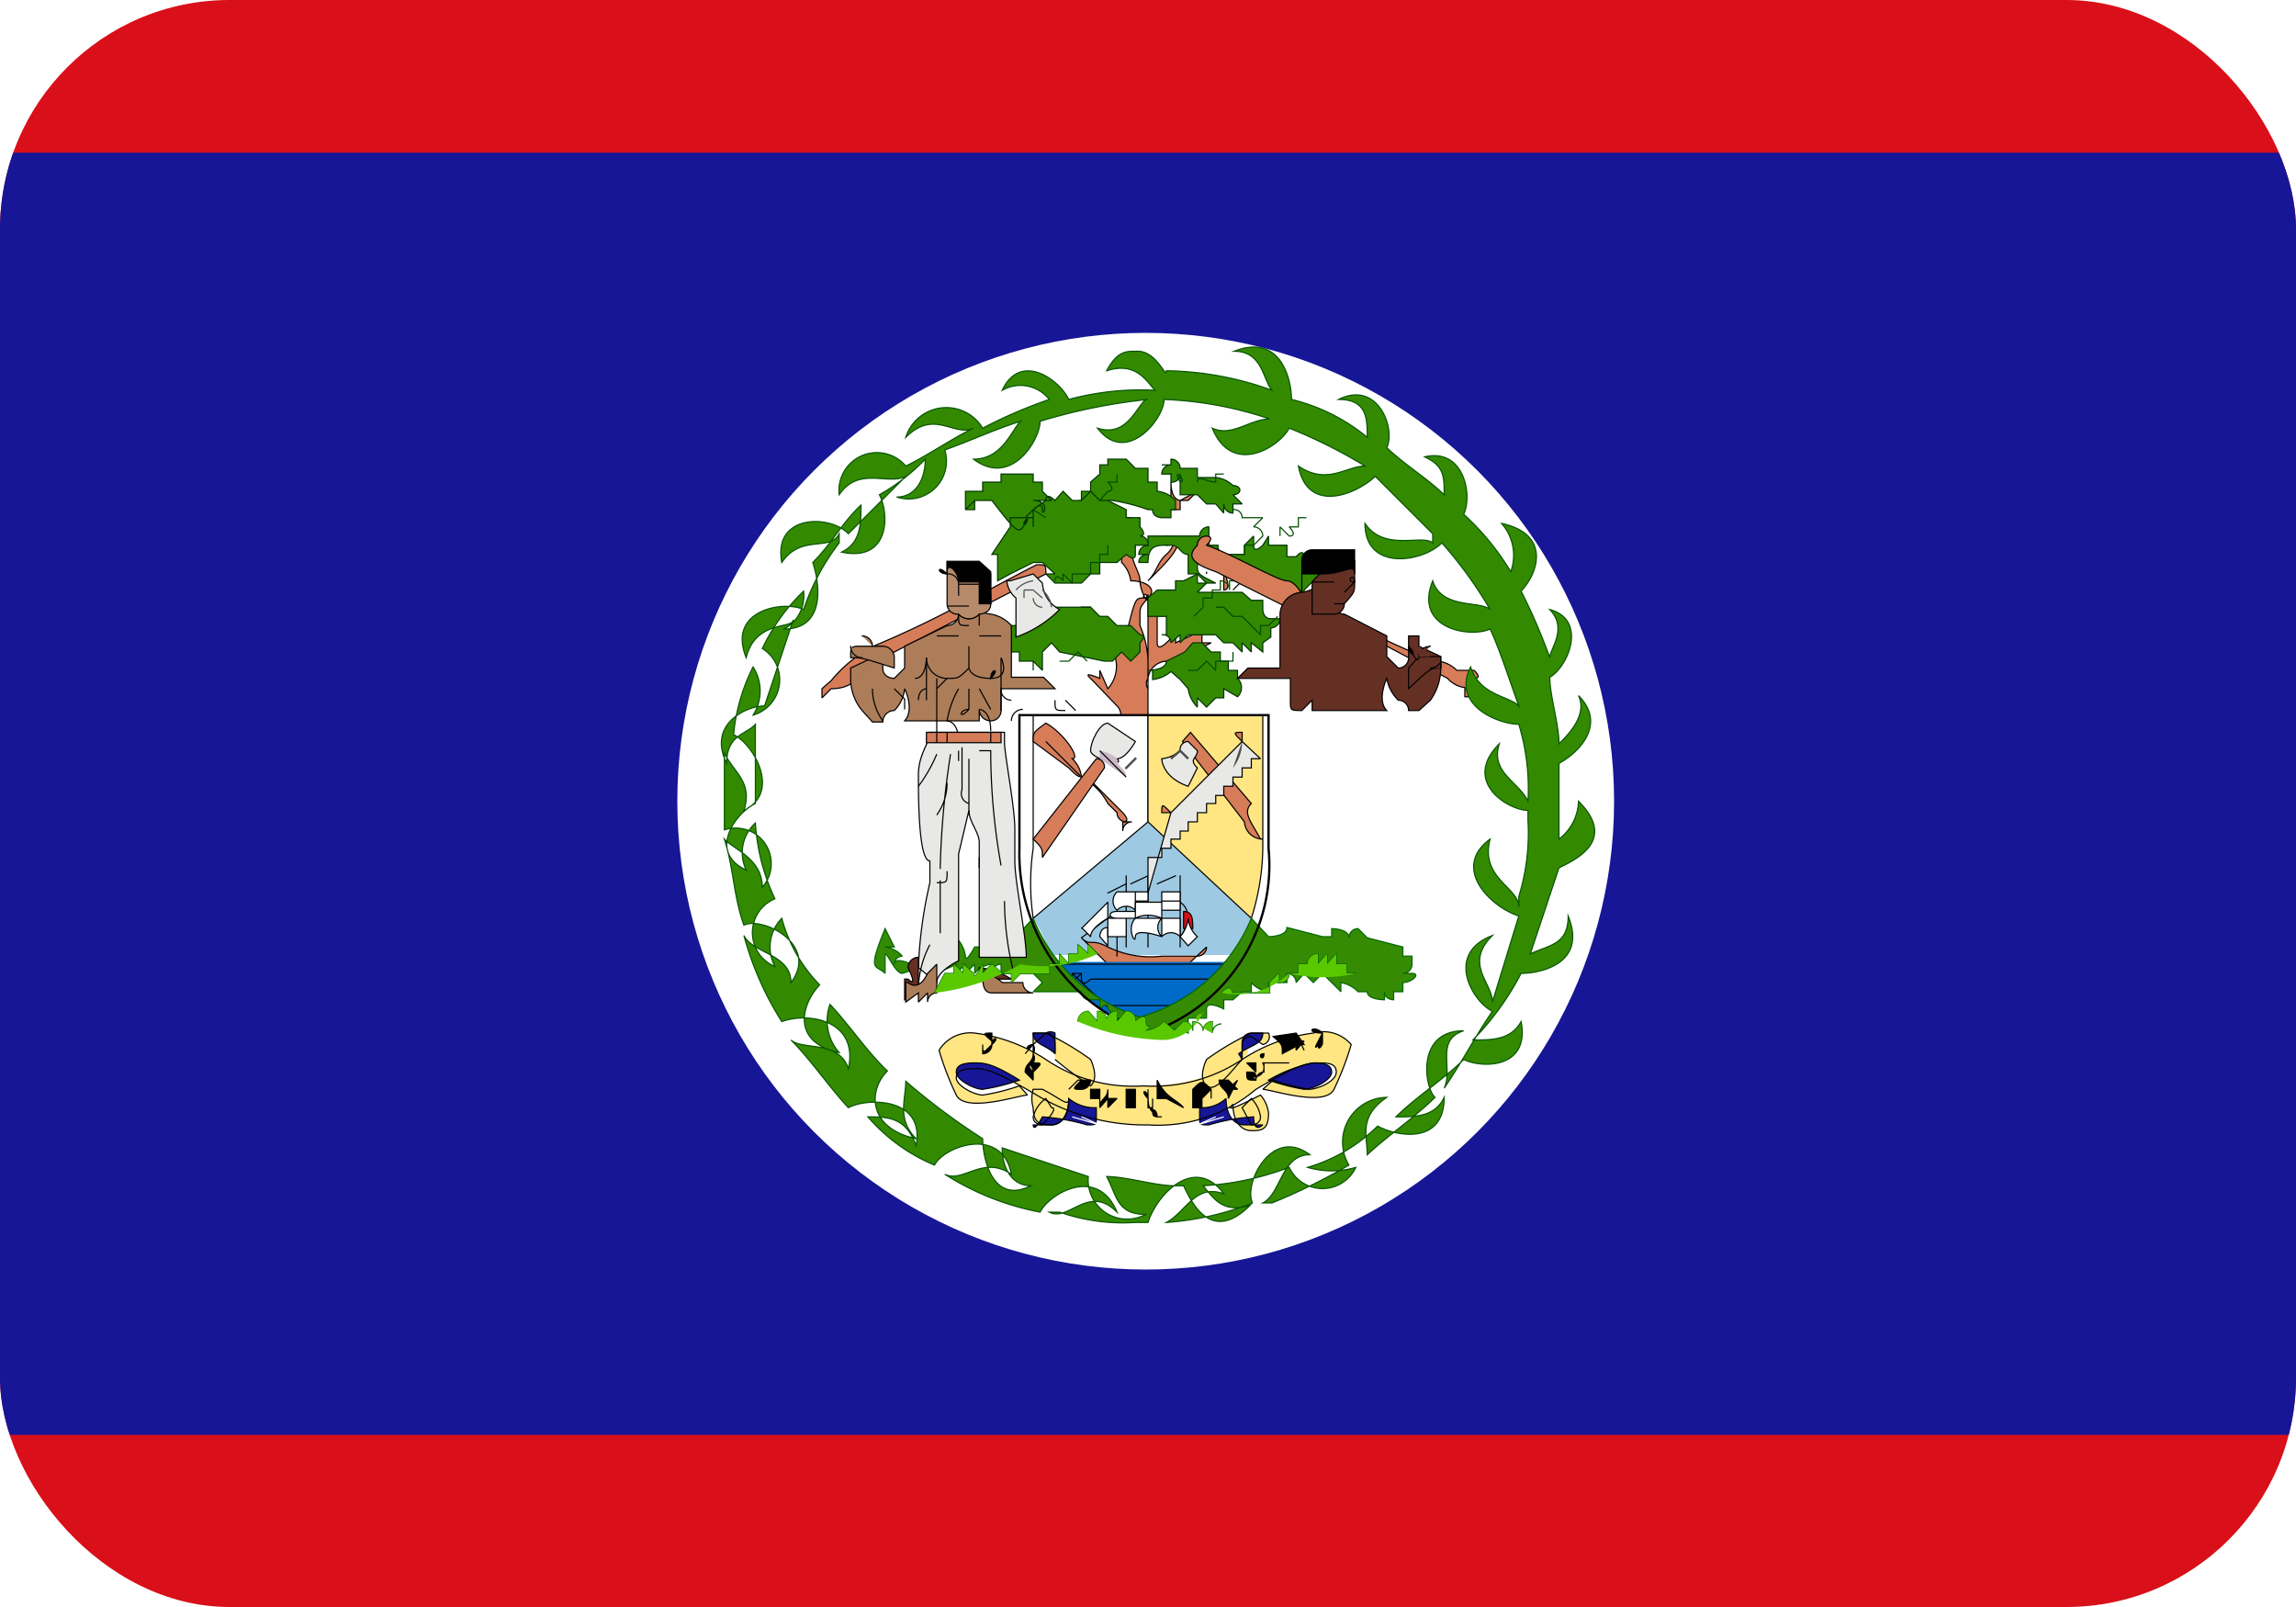 <?xml version="1.0" encoding="UTF-8"?>
<svg width="20px" height="14px" viewBox="0 0 20 14" version="1.1" xmlns="http://www.w3.org/2000/svg" xmlns:xlink="http://www.w3.org/1999/xlink">
    <title>BZ</title>
    <defs>
        <style>
        .cls-1,
        .cls-12,
        .cls-18,
        .cls-21,
        .cls-24,
        .cls-27,
        .cls-28,
        .cls-30,
        .cls-35,
        .cls-50,
        .cls-51,
        .cls-53,
        .cls-56,
        .cls-8 {
            fill: none;
        }

        .cls-2 {
            clip-path: url(#clip-path);
        }

        .cls-13,
        .cls-3 {
            fill: #d90f19;
        }

        .cls-3,
        .cls-4 {
            fill-rule: evenodd;
        }

        .cls-4,
        .cls-49 {
            fill: #171696;
        }

        .cls-10,
        .cls-14,
        .cls-15,
        .cls-16,
        .cls-34,
        .cls-36,
        .cls-40,
        .cls-44,
        .cls-5 {
            fill: #fff;
        }

        .cls-20,
        .cls-39,
        .cls-6 {
            fill: #d67c59;
        }

        .cls-10,
        .cls-11,
        .cls-12,
        .cls-13,
        .cls-14,
        .cls-15,
        .cls-16,
        .cls-18,
        .cls-19,
        .cls-20,
        .cls-21,
        .cls-22,
        .cls-24,
        .cls-25,
        .cls-31,
        .cls-32,
        .cls-33,
        .cls-35,
        .cls-36,
        .cls-37,
        .cls-38,
        .cls-39,
        .cls-40,
        .cls-41,
        .cls-42,
        .cls-43,
        .cls-44,
        .cls-45,
        .cls-46,
        .cls-50,
        .cls-52,
        .cls-53,
        .cls-55,
        .cls-6 {
            stroke: #000;
        }

        .cls-10,
        .cls-11,
        .cls-12,
        .cls-16,
        .cls-18,
        .cls-19,
        .cls-21,
        .cls-22,
        .cls-24,
        .cls-25,
        .cls-27,
        .cls-28,
        .cls-29,
        .cls-30,
        .cls-50,
        .cls-51,
        .cls-52,
        .cls-53,
        .cls-6,
        .cls-7,
        .cls-8 {
            stroke-miterlimit: 2.42;
        }

        .cls-12,
        .cls-13,
        .cls-14,
        .cls-15,
        .cls-16,
        .cls-18,
        .cls-25,
        .cls-29,
        .cls-6,
        .cls-7,
        .cls-8 {
            stroke-width: 0.01px;
        }

        .cls-54,
        .cls-7 {
            fill: #338a00;
        }

        .cls-7 {
            stroke: #030;
        }

        .cls-8 {
            stroke: #004b00;
        }

        .cls-9 {
            fill: #9dc9e2;
        }

        .cls-10,
        .cls-11,
        .cls-50 {
            stroke-width: 0.01px;
        }

        .cls-11,
        .cls-48 {
            fill: #ffe682;
        }

        .cls-12,
        .cls-15,
        .cls-36,
        .cls-42,
        .cls-43,
        .cls-44,
        .cls-45,
        .cls-46 {
            stroke-linecap: round;
        }

        .cls-13,
        .cls-14,
        .cls-15,
        .cls-36,
        .cls-42,
        .cls-44,
        .cls-46 {
            stroke-linejoin: round;
        }

        .cls-17,
        .cls-19 {
            fill: #006ac8;
        }

        .cls-19 {
            stroke-width: 0.01px;
        }

        .cls-20 {
            stroke-miterlimit: 5.19;
            stroke-width: 0.01px;
        }

        .cls-21 {
            stroke-width: 0.01px;
        }

        .cls-22,
        .cls-25,
        .cls-38 {
            fill: #e8e8e6;
        }

        .cls-22 {
            stroke-width: 0.01px;
        }

        .cls-23 {
            fill: #ccb8c8;
        }

        .cls-24 {
            stroke-width: 0.01px;
        }

        .cls-26 {
            fill: #4d4d4d;
        }

        .cls-27,
        .cls-28 {
            stroke: #4d4d4d;
            stroke-width: 0.02px;
        }

        .cls-28 {
            stroke-linecap: square;
        }

        .cls-29 {
            fill: #358b03;
        }

        .cls-29,
        .cls-56 {
            stroke: #060;
        }

        .cls-30 {
            stroke: #4d4b4d;
            stroke-width: 0.01px;
        }

        .cls-31,
        .cls-42,
        .cls-43 {
            fill: #ad7c59;
        }

        .cls-31 {
            fill-opacity: 0.99;
        }

        .cls-31,
        .cls-32,
        .cls-33,
        .cls-34,
        .cls-35,
        .cls-37,
        .cls-38,
        .cls-39,
        .cls-40,
        .cls-41,
        .cls-43,
        .cls-45 {
            stroke-miterlimit: 3.48;
        }

        .cls-31,
        .cls-32,
        .cls-33,
        .cls-34,
        .cls-35,
        .cls-38,
        .cls-39,
        .cls-40,
        .cls-41,
        .cls-42,
        .cls-43,
        .cls-45,
        .cls-46 {
            stroke-width: 0.01px;
        }

        .cls-32 {
            fill: #b68a6a;
        }

        .cls-34,
        .cls-51 {
            stroke: #fff;
        }

        .cls-36 {
            stroke-width: 0.01px;
        }

        .cls-37,
        .cls-44 {
            stroke-width: 0.01px;
        }

        .cls-41,
        .cls-45,
        .cls-46,
        .cls-47 {
            fill: #653024;
        }

        .cls-51 {
            stroke-width: 0.01px;
        }

        .cls-52 {
            stroke-width: 0.01px;
        }

        .cls-53 {
            stroke-width: 0.02px;
        }

        .cls-54 {
            stroke: #075400;
            stroke-miterlimit: 5.56;
            stroke-width: 0.01px;
        }

        .cls-55 {
            fill: #ad7d5a;
            stroke-width: 0.01px;
        }

        .cls-55,
        .cls-56 {
            stroke-miterlimit: 2.59;
        }

        .cls-56 {
            stroke-width: 0.01px;
        }

        .cls-57 {
            fill: #5ac800;
        }
        </style>
        <clipPath id="clip-path">
            <rect class="cls-1" width="20" height="14" rx="2" />
        </clipPath>
    </defs>
    <g class="cls-2">
        <g id="Flag">
            <path class="cls-3" d="M0,0H20V14H0Z" />
            <path class="cls-4" d="M0,1.33H20V12.5H0Z" />
            <circle class="cls-5" cx="9.98" cy="6.98" r="4.08" />
            <path class="cls-1" d="M10.2,4.75h0c.08,0,.08.08.15.08h0V4.9h0V5h.08l.08.08h.08c-.16-.08-.16-.08-.16-.16a.12.12,0,0,1,.16,0l.46.24h0V5.06l.08.08h.08l.08.07s.07,0,0-.07a.07.07,0,0,1,.07.07h0V5.14l.08-.08h.16L11.52,5a.08.08,0,0,0-.08-.08h0a.07.07,0,0,0-.08-.07h0s0-.08-.07,0h-.08V4.75h-.16V4.67L11,4.75h0s-.08.08-.08,0V4.67l-.08.08v.08h-.16a.07.07,0,0,1-.07-.08h-.08V4.67h0v0h0V4.59a.08.08,0,0,0-.08.08H10v.08a.08.08,0,0,0-.08.08H10s-.08,0-.08.07H10c0-.15.08-.15.16-.15h0" />
            <path class="cls-1" d="M10.12,4.05h0c0-.08.08-.08.08,0V4a.08.08,0,0,1,.08.08h.15v.08h.16a.25.25,0,0,1,.15.07c.08,0,.08.08,0,.08l.08.08h-.08v.08a.08.08,0,0,1-.08-.08v.08a.07.07,0,0,1-.07-.08h-.08l-.08-.08h-.15V4.13a.07.07,0,0,1-.08.07V4.13h-.08a.08.08,0,0,1,.08-.08h-.08" />
            <path class="cls-6" d="M10.66,4.28h0a.08.08,0,0,1,.08.08h0c0,.08,0,0-.08-.08Zm-.15.7h0V5h0m.54-.08L11,5l.07-.08h0M10,5.21h0c-.07.08-.07.08-.07.16v.08a.83.83,0,0,1,.07.31v.15A.08.08,0,0,0,10,6h0V5.37C10,5.21,10,5.14,10,5.21s-.07-.07-.07-.15-.08-.16-.08-.31c0,0-.08,0-.23-.16s-.16-.08-.24-.15h.08V4.36h0v.15c0,.08.08.16.16.24a.29.29,0,0,0,.07-.16V4.44h.08v.07h.08a.08.08,0,0,1-.08.08V4.9a.28.28,0,0,1,.08.16c.15,0,.23.08.15.15.08,0,.08,0,.08.08V5.6c0,.08.08,0,.08,0a.22.22,0,0,0,.08-.15h0V5.6l.15-.07h.08V5.6h.08l-.16.08a.72.72,0,0,1-.23.08.17.17,0,0,0-.16.15v.47H9.73s.08-.15,0-.23L9.5,5.91c-.08-.07.08,0,.08,0V5.84L9.65,6a.29.29,0,0,0,0-.39L9.5,5.45H9.34c-.08,0-.31,0-.39-.08h.16s0,.08.15.08.16,0,.16-.16H9.5v.16a.28.28,0,0,0,.15.08h.16c.08-.32.08-.32.15-.32s0-.07,0,0Z" />
            <path class="cls-6" d="M10,5.06h0c.08-.08.08-.16.16-.23s.08-.16,0-.16h0v.08a.08.08,0,0,0,.08-.08h0c.08.08-.08.23-.24.39ZM8.8,4.67a.25.25,0,0,0,.08.16h0c.07-.08,0-.16-.08-.16h0M9,4.59v.16H9a.11.11,0,0,0,0-.16ZM10.2,4.2v.24h.08V4.36l.15-.08h0l-.08.08h-.07s-.08,0-.08-.16Zm.46.78v.16h0c.08,0,0-.16,0-.16h0m.16.08-.08.08.08-.08h0" />
            <path class="cls-7" d="M10.2,4.75h0c.08,0,.08.08.15.08h0V4.9h0V5h.08l.08.08h.08c-.16-.08-.16-.08-.16-.16a.12.12,0,0,1,.16,0l.46.24h0V5.06l.08.08h.08l.08.07s.07,0,0-.07a.07.07,0,0,1,.07.07h0V5.14l.08-.08h.16L11.52,5a.08.08,0,0,0-.08-.08h0a.07.07,0,0,0-.08-.07h0s0-.08-.07,0h-.08V4.75h-.16V4.67L11,4.75h0s-.08.08-.08,0V4.67l-.08.08v.08h-.16a.07.07,0,0,1-.07-.08h-.08V4.67h0v0h0V4.59a.08.08,0,0,0-.08.08H10v.08a.08.08,0,0,0-.08.08H10s-.08,0-.08.07H10c0-.15.08-.15.16-.15h0Z" />
            <path class="cls-7" d="M10.12,4.05h.08V4a.08.08,0,0,1,.08.08h.15v.08h.16a.25.25,0,0,1,.15.07c.08,0,.08.08,0,.08l.08.08h-.08v.08a.08.08,0,0,1-.08-.08v.08l-.07-.08h-.08l-.08-.08h-.15V4.13a.07.07,0,0,1-.08.07V4.13h-.08a.08.08,0,0,1,.08-.08Zm-.47.31h0l-.07.08h0v.07H9.5V4.44a.07.07,0,0,1-.08.07h0V4.44H9.34a.08.08,0,0,1,.08-.08V4.28H9.5V4.2l.08-.07V4.05h.07V4h.16l.08.08H10v.08H10V4.2h.08v.08a.25.25,0,0,1,.16.08h0v.08H10.2v.07h-.08s-.08,0-.08-.07H10a1.66,1.66,0,0,0-.31-.08Z" />
            <path class="cls-7" d="M9,4.51,9,4.59V4.51H9V4.44s.08-.08.08,0,.08-.08-.08-.08h.16l-.08-.08h0V4.2H9V4.13H8.72V4.2H8.56v.08H8.41v.16l.08-.08-.08.08h.08V4.36h.15c.24.31.24.31.31.15-.07.08,0,.08,0,0Zm-.31.32h0v.23L8.8,5h0L9,4.9h.08L9.19,5H9.11l.08.08h.23L9.5,5h.08V4.9h.15l.08-.07h0s.08.07.08,0V4.75H10a.07.07,0,0,0-.07-.08s.07,0,0-.08h0V4.51H9.81V4.44l-.16-.08H9.58L9.5,4.28l-.08.08H9.34l-.08-.08-.07.08h0s-.08-.08-.08,0L9,4.44H9l-.07.07H8.8v.08l-.16.24Zm1,.93h0l.08-.08.08.08v0l.08-.08h0V5.6s.07-.07,0-.07h0l-.08-.08H9.73l-.08-.08H9.58L9.5,5.29H9v.08H9l-.07.08H8.8l-.08.08.08.07v.08h.08v.08H9v.08L9,5.76l.08.08V5.76h0V5.68h0l.08-.08.07.08.39.08Zm.47-.23V5.37H10V5.29h0V5.21h0l.08-.07h.16V5.06h.07L10.43,5h0v.08h.08l-.08.08h.39l.08.07H11v.08s0,.08.07.08h.08a.08.08,0,0,1-.08.08v.08L11,5.6h0v.08L10.9,5.6v.08l-.08-.08v.08l-.08-.08h-.08l-.07-.07h-.16v0h-.08l-.07.07V5.53l-.08.07v0a.07.07,0,0,0-.08-.07Zm0,.23h0l.16-.08.07-.08h.08v0l.08.08h.08v.08h.07v.08h.08v.07a.11.11,0,0,1,0,.16L10.66,6v.08h-.07l-.08.08-.08-.08v.08A.28.28,0,0,1,10.35,6h0l-.07-.08-.08-.07a.29.29,0,0,1-.16.07V5.84H10s.16,0,.16-.08Z" />
            <path class="cls-8" d="M10.74,4.44h0a.07.07,0,0,1,.08.07H11l-.08.08a.08.08,0,0,1,.08.08l-.08.08h-.08v.08h-.08m.39-.16V4.59l.08.08c.08,0,0-.08,0-.08h.08V4.51h.07M10.28,4.2h0c-.08-.15.07,0,0,0m.15,0h0c0-.07.08,0,.16,0V4.13h.07m-.54,0h0m-.54.23h0l.07-.08h0s.08,0,0-.08h.08V4.13m-.31.31h0m-.54.15v0m.23-.08L9,4.44m-.31.15h0m.54,1.17h.08l.08-.08.08.08m.93-.39h0l.08-.08V5.21h.08V5.14h.07V5.06a.08.08,0,0,1,.08.08V5.06h.08V5" />
            <path class="cls-8" d="M10.59,5.29h.07l.08.08h.08l.08.08h0l.08.08V5.45h.07l.08-.08M9.19,5.06h0c0-.08.07,0,.07,0V5l.08.08V5H9.5V4.9h.08V4.83h.07V4.75m.7,1.09h.08l.08-.08.08.08V5.76h.15V5.68h0" />
            <path class="cls-9" d="M9.19,8.33C9.11,8.25,9.11,8.17,9,8L10,7.16,10.9,8a.61.61,0,0,1-.16.32H9.19" />
            <path class="cls-10" d="M10,6.23v.93L9,8A2.1,2.1,0,0,1,9,7.39V6.23h1" />
            <path class="cls-11" d="M10,6.23v.93L10.9,8A2.1,2.1,0,0,0,11,7.39V6.23H10" />
            <path class="cls-6" d="M9.42,8.17c.08.08.08,0,.23.08a.85.85,0,0,0,.47.08h.31a.08.08,0,0,0,.08-.08l-.16.15h-.7l-.23-.23Z" />
            <path class="cls-12" d="M10.28,7.86s.15.08,0,.31m-.86,0,.31-.23v.39m.08-.08V7.63m.47.62V7.63M10,8.25V7.63" />
            <path class="cls-13" d="M9.81,7.7l-.16.08.16-.08h0M10,7.63l-.15.07L10,7.63Zm.24,0-.16.07.16-.07Zm.07.31h0c.08,0,.08.07.08.15h-.08V7.94Z" />
            <path class="cls-14" d="M9.42,8.09l.23-.23V8s-.15.08-.15.16l-.08-.08m.16.08s0-.08.07-.08v.16l-.07-.08Zm.31-.39H10v.08H9.89V7.78Zm-.16,0h.16v.16a.11.11,0,0,0-.16,0,.11.11,0,0,1,0-.16Z" />
            <path class="cls-15" d="M9.73,7.94h.16V8H9.73C9.65,8,9.65,7.94,9.73,7.94Zm.16-.08h.23V8S10,7.94,9.89,8V7.86ZM9.65,8h.16v.16H9.65V8Zm.24,0h.23a.11.11,0,0,0,0,.16s-.23-.08-.23,0-.08-.08,0-.16Zm.23-.23h.16v.08h-.16Zm0,.08h.16v.08h-.16V7.86Zm0,.15h.16v.16a.11.11,0,0,0-.16,0V8Z" />
            <path class="cls-16" d="M10.35,8a.25.25,0,0,0,.08.16l-.08.08-.07-.08A.29.29,0,0,0,10.35,8Z" />
            <path class="cls-17" d="M10.82,8.33A1.69,1.69,0,0,1,10,9a1.88,1.88,0,0,1-.85-.62h1.63" />
            <path class="cls-18" d="M10.74,8.4H9.19" />
            <path class="cls-19" d="M9.42,8.48H9.34c0,.08,0,.08.08,0H9.34l.24.23A1.56,1.56,0,0,0,10,9a.63.63,0,0,0,.39-.24.8.8,0,0,0,.31-.23H9.5c-.08.08-.08,0-.08,0Z" />
            <path class="cls-19" d="M10,9a.63.63,0,0,0,.39-.24H9.65A.87.87,0,0,0,10,9Z" />
            <path class="cls-20" d="M9.11,6.3h0C9,6.38,9,6.38,9,6.46l.31.23c.08.08.08.08.16.08l.31.31s.08.08,0,.08v.08h0a.08.08,0,0,1,.08-.08H9.81a.08.08,0,0,1-.08-.08L9.65,7a.54.54,0,0,0-.23-.23.25.25,0,0,0-.08-.16c.08,0-.08-.23-.23-.31Z" />
            <path class="cls-21" d="M9.11,6.46l.31.31" />
            <path class="cls-22" d="M9.5,6.54h0c0-.08.08-.24.15-.24l.24.16s-.08.15-.16.15c.08.08-.23,0-.23-.07Z" />
            <path class="cls-23" d="M9.73,6.61a.29.29,0,0,0-.15-.07v.07l.23.16c0-.08-.08-.08-.08-.16Z" />
            <path class="cls-24" d="M9.58,6.54l.07.07.16.16" />
            <path class="cls-6" d="M9,7.31l.55-.7a.07.07,0,0,1,.07.08l-.54.78c0-.08,0-.08-.08-.16Z" />
            <path class="cls-6" d="M11,7.31h0a.16.16,0,0,1-.16-.15l-.54-.7.07-.08L10.9,7c-.08.08,0,.16.08.31Z" />
            <path class="cls-25" d="M10.43,6.54l-.08-.08a.07.07,0,0,0-.07.08.29.29,0,0,1-.16.07s0,.16.23.24l.08-.16c-.08-.08,0-.08,0-.15Z" />
            <path class="cls-6" d="M10.2,7.08h-.08c0-.08,0-.08.08,0h0m.62-.62h0V6.38c-.08,0-.08,0,0,.08Z" />
            <path class="cls-25" d="M10.2,7.08l.62-.62.16.15H10.9v.08h-.08v.08h-.08v.08h-.08v.08h-.07V7h-.08v.08h-.08v.08h-.08v.08h-.07v.07H10.2v.08h-.08v.08H10v.08H10v.08h0V7.7h0v.08h0Z" />
            <path class="cls-26" d="M10.82,6.46h0l-.08.23h0a.37.37,0,0,0,.08-.23m-.16.08h0v.23h0V6.54M10.28,7h0v.16h0V7h0" />
            <path class="cls-27" d="M10.28,6.54l.07.07m-.07,0h0m0,0h0m0,0h0m.07,0h0m-.07-.07-.08.07m0,0h0m0,0h0m0,0h0" />
            <path class="cls-28" d="M9.81,6.69h0l.08-.08" />
            <path class="cls-29" d="M7.71,8.48V8.33c0-.08.08.15.15.15a1.2,1.2,0,0,0,.32-.15l.07-.16v.08a.28.28,0,0,0,.08-.16v.08a.28.28,0,0,1,.08.16c0,.07.08-.08.08-.08H8.8A1.46,1.46,0,0,1,9,8v.08L9,8a1.48,1.48,0,0,0,.93.86A1.48,1.48,0,0,0,10.9,8l.15.16s.16,0,.16-.08l.31.08h.08V8.09s.15,0,.15.08a.08.08,0,0,1,.08-.08l.08.08.31.08v.08h.08V8.4a.08.08,0,0,1-.08.08h.08c.08,0,0,.08-.08.08v.08h-.08v.07s-.08,0-.08-.07v.07s-.15,0-.15-.07h-.08a.28.28,0,0,0-.15-.08v.08l-.08-.08h0l-.08-.08-.08.08-.08-.08-.07.08a.08.08,0,0,0-.08-.08v.08h-.16v.08a.24.24,0,0,1-.15-.08v.08h-.08l-.08.07h-.08v.08s-.15-.08-.15,0v.08h-.16V9s-.15-.08-.15,0L10.12,9h0L10,9H10S9.81,9,9.81,9V8.87H9.73l-.08-.08c0-.08-.07,0-.07,0V8.71H9.5a.07.07,0,0,1-.08-.07H9l.08-.08L9,8.48H8.72V8.4a.08.08,0,0,0-.08.08V8.4a.22.22,0,0,0-.15.08V8.4l-.08.08V8.4l-.08.08V8.4a.72.72,0,0,1-.23.08V8.4H7.94s-.15-.07-.15,0a.07.07,0,0,1,.07-.07.24.24,0,0,0-.15-.08h.08l-.08-.16c-.16.39-.08.31,0,.39Z" />
            <path class="cls-6" d="M7.48,5.84,9.11,5c0-.08,0-.08-.08-.08-.47.24-.85.47-1.4.7a1.17,1.17,0,0,0-.39.31L7.16,6v.08h0L7.24,6c.16,0,.24-.08.24-.15Z" />
            <path class="cls-25" d="M8.8,5.06,9,5l.08.08a.28.28,0,0,0,.15.23,1,1,0,0,1-.38.24V5.21h0a.22.22,0,0,1-.08-.15Z" />
            <path class="cls-30" d="M9,5.06a.24.24,0,0,0-.15.08m.07,0v.07m0-.07v.07m0-.07H9m-.07,0h0m.15,0a.24.24,0,0,1,.08.15M9,5.14l.08.07M9,5.21a.08.08,0,0,0,.08.08M9,5.29H9" />
            <path class="cls-20" d="M10.51,4.67a.08.08,0,0,0-.08.08c-.08.08-.08.15.16.23h0l.62.31c.15.08.15,0,.23,0l1.17.62a.24.24,0,0,0,.15.08v.08h.08V6h0V5.91h0c.08,0,0-.07,0-.07h-.15a.28.28,0,0,0-.16-.08.27.27,0,0,0-.23-.08,9.87,9.87,0,0,1-.94-.47s-.07-.15-.15-.15-.47-.23-.7-.31c.08-.08,0-.08,0-.08Z" />
            <path class="cls-31" d="M8.63,5.17h0v.09l-.1.09a.12.12,0,0,1-.18,0h0a.1.1,0,0,1-.1.1l-.37.18v.19h0l-.09.09s-.1,0-.1-.09V5.63H7.6v.1l-.19.09v.09a.43.43,0,0,0,.1.28l.09.1h.09a.1.1,0,0,1,.1-.1A.31.31,0,0,0,7.88,6s.09.18,0,.28h.65v-.1a.1.1,0,0,0,.1.1.09.09,0,0,0,.09-.1V6h.47l-.1-.1H8.81V5.45a.31.31,0,0,0-.18-.1.32.32,0,0,1-.19-.09c.09.09.19,0,.19-.09" />
            <path class="cls-32" d="M8.25,4.89v.37a.09.09,0,0,0,.1.09.12.12,0,0,0,.18,0s.1,0,.1-.09V5.17h0v-.1h0V5h0c-.19,0-.28-.09-.38-.09h0" />
            <path class="cls-33" d="M8.25,5c-.09,0-.09-.09,0,0V4.89h.28l.1.09v.28h-.1V5.07H8.35c0-.09-.1-.18-.1-.09h0" />
            <path class="cls-34" d="M8.25,4.89Z" />
            <path class="cls-35" d="M8.35,5.07h0m.18.1h0m.1-.1h0" />
            <path class="cls-35" d="M8.25,5h0a.09.09,0,0,1,.1.09v.1h0m0-.1h.18m-.09.19H8.35m-.1,0h.1m-.1,0h.1" />
            <path class="cls-36" d="M8.25,5.07Zm.19,0Z" />
            <g id="a">
                <path class="cls-35" d="M9.37,6.19h0L9.28,6.1m0,.09h0c-.09,0-.09,0-.09-.09M7.79,6l.09.09v.09M7.6,6a.48.48,0,0,0,.09.28M7.6,5.82h0M8,6.1C8,6,8.07,6,8.07,6" />
                <path class="cls-35" d="M8.07,6.1V5.73s0,.18-.1.18m.75.28V5.73s.09.18-.09.18-.19-.09-.19-.09" />
                <path class="cls-35" d="M8.07,5.73a.18.18,0,0,0,.18.18c.1,0,.1,0,.19-.09m0,0V5.63m-.28-.09h.19m0-.19c0,.1,0,.1.09.1m.09-.1v.1m0,.09h.19m0,.47a.09.09,0,0,0,.09.09m-.65-.19v.47m.09-.47L8.16,6m.19,0a.83.83,0,0,0-.1.28s.1,0,.1.18m.09-.56h0m.09.1.1.18M8.44,6v.18m0,0c-.09,0-.09.1,0,0m.09,0s.1,0,.1.19m.28-.19h0a.1.1,0,0,0-.1.1" />
                <path class="cls-37" d="M8.16,5.91Zm.47,0h0c.09-.09,0-.09,0,0Z" />
                <path class="cls-38" d="M8,6.75c0-.18.1-.28.1-.37h.65v.09c0,.1.09.56.09.75V7.5c0,.19.1.65.1.84H8.53v-1c0-.09-.09-.18-.09-.28l-.09.38v.93s-.19.09-.19.19L8,8.43a3.87,3.87,0,0,1,.1-.74V7.5C8,7.5,8,6.94,8,6.75Z" />
                <path class="cls-35" d="M8.25,7.59c0,.1,0,.1-.09.1m0-1.12A1.3,1.3,0,0,1,8,6.85m.28-.28a7.48,7.48,0,0,0-.09,1m0,.1v.46m-.09.1a.87.87,0,0,0-.1.37m.75-.75a2.59,2.59,0,0,0,.09.66m-.46-2v.37A.09.09,0,0,0,8.44,7v.1m-.19-.28a.48.48,0,0,1-.09.28m.37-.56h.1a5.66,5.66,0,0,0,.09,1m-.28-.93V7m.09,0h0m-.37-.46h0m.19,0v.09m.18.84v.09" />
                <path class="cls-39" d="M8.07,6.47V6.38h.65v.09H8.07Z" />
                <path class="cls-40" d="M8.16,6.47V6.38h0v.09Zm.47-.09v.09h0V6.38Zm-.38,0v.09h0V6.38Z" />
                <path class="cls-41" d="M7.88,8.53v.18L8,8.62V8.34a.09.09,0,0,0-.09.09c.09.19,0,.1,0,.1Zm.65-.1h0c0,.1,0,.1.1.1h.18a.66.66,0,0,0-.28-.1Z" />
            </g>
            <path class="cls-42" d="M7.41,5.73h0c0-.1,0-.1.1-.1h.18a.1.1,0,0,1,.1.1v.09h0c-.28-.09-.28-.09-.38-.09Z" />
            <path class="cls-43" d="M7.6,5.63h0m0,0h0a.09.09,0,0,0-.09-.09m0,.19h0a.1.1,0,0,1-.1-.1" />
            <path class="cls-41" d="M11.43,5.16h0v.1h0a.14.14,0,0,0,.19,0h0a.09.09,0,0,0,.09.09l.37.19v.18h0l.1.1a.09.09,0,0,0,.09-.1V5.54h.09v.09l.19.09v.1a.48.48,0,0,1-.09.28l-.1.09h-.09a.09.09,0,0,0-.09-.09.35.35,0,0,1-.1-.19s-.09.19,0,.28h-.65V6.1l-.09.09c-.1,0-.1,0-.1-.09V5.91h-.46l.09-.09h.28V5.35a.2.2,0,0,1,.19-.19.31.31,0,0,0,.18-.09c-.09.28-.09.19-.09.09" />
            <path class="cls-41" d="M11.8,4.88v.19c0,.09,0,.09-.09.19a.09.09,0,0,1-.09.09h-.19V5.26h0v-.1h0V5.07h0a.5.5,0,0,1,.37-.19h0" />
            <path class="cls-33" d="M11.8,5V4.79h-.37a.09.09,0,0,0-.09.09v.28h0V5h.18c.19,0,.28-.1.28,0Z" />
            <path class="cls-35" d="M11.62,5.07h0m-.19.09h0" />
            <path class="cls-35" d="M11.8,5.07c0-.09-.09,0,0,0h0l-.09.09h0m-.09-.09h-.19m.28.19h-.09m.09,0h-.09m0,0h.09" />
            <path class="cls-44" d="M11.8,5.07Zm-.18,0Z" />
            <path class="cls-37" d="M11.8,5.07Zm-.28,0Z" />
            <path class="cls-45" d="M12.55,5.82h0v-.1h-.19l-.09.1v.09h0V6h0c.19-.18.19-.18.28-.18h0Z" />
            <path class="cls-46" d="M12.36,5.72h0m0,0h0c0-.09.1-.09.1-.09m0,.19h0c.09,0,.09-.1.09,0" />
            <path class="cls-47" d="M12.36,5.63h0v.09h.1l-.1-.09Z" />
            <path class="cls-41" d="M12.27,5.63c0,.09.09.09,0,0h0c.09.19.09.09.09.09h0m0-.09h0m.1.09h0m.09,0h0" />
            <path class="cls-48" d="M10,9.8a1.32,1.32,0,0,0,.94-.31c.39-.23.46-.23.54-.23s.16,0,.16.08-.16.15-.24.15a1.91,1.91,0,0,1-.31-.08L11,9.49c.07,0,.54.16.62,0a2.54,2.54,0,0,0,.15-.39A.32.32,0,0,0,11.44,9a1.48,1.48,0,0,0-.62.23,1.62,1.62,0,0,1-.86.23,1.35,1.35,0,0,1-.85-.23A1.48,1.48,0,0,0,8.49,9a.32.32,0,0,0-.31.15,2.54,2.54,0,0,0,.15.39c.08.16.55,0,.62,0l-.07-.08a1.81,1.81,0,0,1-.32.08c-.07,0-.23-.08-.23-.15s.08-.08.16-.08.15,0,.54.23A1.84,1.84,0,0,0,10,9.8" />
            <path class="cls-48" d="M9.19,9.18V9.1C9.19,9,9.11,9,9.11,9L9,9.1H9S9,9.1,9,9L9.11,9a2.34,2.34,0,0,1,.39.23s.08.16,0,.23a3.55,3.55,0,0,1-.31-.23h0M9,9.49A.28.28,0,0,0,9,9.65c0,.15.08.15.16.15s.15-.07.15-.23c0,.08-.07,0-.23-.08m1.79-.31V9.1c0-.07.08-.07.08-.07L11,9.1h0A.07.07,0,0,0,11.05,9L10.9,9a2.34,2.34,0,0,0-.39.23s-.08.16,0,.23.23-.15.31-.23h0m.16.31a.29.29,0,0,1,.07.16c0,.15-.07.15-.15.15s-.16-.07-.16-.23c-.08.08.08,0,.24-.08" />
            <path class="cls-49" d="M8.88,9.41a1.81,1.81,0,0,1-.32.08c-.07,0-.23-.08-.23-.15s.08-.08.16-.08.15,0,.39.15m2.17,0a1.91,1.91,0,0,0,.31.08c.08,0,.24-.08.24-.15s-.08-.08-.16-.08a1.27,1.27,0,0,0-.39.15M9.19,9.18h0C9.11,9.1,9,9.1,9,9L9.11,9A.08.08,0,0,1,9.19,9v.15M9,9.8h.16c.07,0,.15-.07.15-.23a.35.35,0,0,0,.24.08v.08c0,.07,0,.07-.08.07a1.83,1.83,0,0,0-.39-.07C9,9.88,9,9.8,9,9.8m1.79-.62h0C10.9,9.1,11,9.1,11,9L10.9,9a.08.08,0,0,0-.08.08v.15M11,9.8h-.16c-.08,0-.16-.07-.16-.23a.31.31,0,0,1-.23.08v.08c0,.07,0,.07.08.07a1.69,1.69,0,0,1,.39-.07c0,.15.08.07.08.07" />
            <path class="cls-50" d="M10,9.8a1.32,1.32,0,0,0,.94-.31c.39-.23.46-.23.54-.23s.16,0,.16.08-.16.15-.24.15a1.91,1.91,0,0,1-.31-.08L11,9.49c.07,0,.54.16.62,0a2.54,2.54,0,0,0,.15-.39A.32.32,0,0,0,11.44,9a1.48,1.48,0,0,0-.62.23,1.39,1.39,0,0,1-.86.23,1.35,1.35,0,0,1-.85-.23A1.48,1.48,0,0,0,8.49,9a.32.32,0,0,0-.31.15,2.54,2.54,0,0,0,.15.39c.08.16.55,0,.62,0l-.07-.08a1.81,1.81,0,0,1-.32.08c-.07,0-.23-.08-.23-.15s.08-.08.16-.08.15,0,.54.23A1.84,1.84,0,0,0,10,9.8Z" />
            <path class="cls-50" d="M8.88,9.41a1.81,1.81,0,0,1-.32.08c-.07,0-.23-.08-.23-.15s.08-.08.16-.08.15,0,.39.15Zm2.17,0a1.91,1.91,0,0,0,.31.08c.08,0,.24-.08.24-.15s-.08-.08-.16-.08a1.27,1.27,0,0,0-.39.15ZM9.19,9.18h0C9.11,9.1,9,9.1,9,9L9.11,9A.08.08,0,0,1,9.19,9v.15Z" />
            <path class="cls-50" d="M9.19,9.18V9.1C9.19,9,9.11,9,9.11,9L9,9.1H9S9,9.1,9,9L9.11,9a2.34,2.34,0,0,1,.39.23s.08.16,0,.23a3.55,3.55,0,0,1-.31-.23M9,9.49A.28.28,0,0,0,9,9.65c0,.15.08.15.16.15s.15-.07.15-.23c0,.08-.07,0-.23-.08Z" />
            <path class="cls-50" d="M9.11,9.57A.28.28,0,0,0,9,9.73c0,.07.08.07.08.07s.15-.15.08-.15Z" />
            <path class="cls-50" d="M9,9.8h.16c.07,0,.15-.07.15-.23a.35.35,0,0,0,.24.08v.08c0,.07,0,.07-.08.07a1.83,1.83,0,0,0-.39-.07C9,9.88,9,9.8,9,9.8Zm1.79-.62h0C10.9,9.1,11,9.1,11,9L10.9,9a.08.08,0,0,0-.08.08v.15Z" />
            <path class="cls-50" d="M10.82,9.18V9.1c0-.07.08-.07.08-.07L11,9.1h0A.07.07,0,0,0,11.05,9L10.9,9a2.34,2.34,0,0,0-.39.23s-.08.16,0,.23.23-.15.31-.23m.16.31a.29.29,0,0,1,.07.16c0,.15-.07.15-.15.15s-.16-.07-.16-.23c-.08.08.08,0,.24-.08Z" />
            <path class="cls-50" d="M10.9,9.57a.28.28,0,0,1,.08.16c0,.07-.08.07-.08.07s-.08-.15-.08-.15Z" />
            <path class="cls-50" d="M11,9.8h-.16c-.08,0-.16-.07-.16-.23a.31.31,0,0,1-.23.08v.08c0,.07,0,.07.08.07a1.69,1.69,0,0,1,.39-.07c0,.15.08.07.08.07Z" />
            <path class="cls-51" d="M9.58,9.8a.12.12,0,0,1,0,.16m-.24-.23.24.07m-.24,0,.16.08m-.08-.15.16.07m.85,0a.11.11,0,0,0,0,.16m.23-.23-.23.07m.23,0-.15.08m.08-.15-.16.07" />
            <path class="cls-52" d="M8.64,9.1h0a.08.08,0,0,1-.08.08h0V9.1h0c0,.08,0,.08.08,0h0c.08-.07,0-.07,0,0h0V9h0c-.08,0-.08,0,0,.07h0M9,9.1H9c-.07,0-.07.08,0,0l-.07.08h0L9,9.1H9A.08.08,0,0,1,9,9.18H9V9.1H9M9,9.34H9L9,9.41l-.07-.07h0c0-.08.07-.08.07-.16H9A.08.08,0,0,1,9,9.26H9c.08,0,.08,0,0,.08Zm0-.08H9v0Zm0,.08H9c0-.08-.08-.08,0,0Zm.39.07h0l-.08.08h0l.08-.08H9.5a.08.08,0,0,1-.08.08h0c-.08,0-.08,0,0-.08h0m.23.24h0V9.49h0c0,.08-.07.08-.07.16h0V9.49h0v.08H9.5V9.49h.08v.16l.07-.08h.08l-.08.08h0m.24-.08h0v.08H9.81V9.49h.08v.08Zm-.08,0Zm0,.08Zm.31.08h0c-.08,0-.08,0-.08-.08V9.57h0v.08H10V9.49H10c0,.16,0,.16.08.24h0c-.08-.08,0-.08,0,0ZM10,9.57h0c0-.08-.08-.08,0,0Zm.31.08h0l-.15-.08h-.08V9.41h0c.08.16.16.16.23.24Zm-.15-.08Zm.39-.08h-.08v.08c0-.08,0-.08.08-.08h0v.08h0V9.49h0l-.08.08v.08h-.08V9.49h0c.08-.08.08-.08.16,0h0m.23-.08h0l-.08.16h0c0-.08-.08-.08-.08-.16h.08l.08.08c-.08,0-.08,0,0-.08l-.08.08h0l.08-.08h0m.08-.15h0l.08.08h0V9.26H10.9Zm.08.15h0c0-.07,0-.07-.08-.07h0c0,.07,0,.07.08.07Zm.23-.15h-.16v.08h0a.07.07,0,0,0-.07.07h0l-.08-.07h0A.08.08,0,0,0,11,9.26h.23Zm-.16-.08h0c-.07,0,0,.08,0,0Zm.31-.08h0l-.15.08h0c0-.08,0-.08-.08-.15h0L11.29,9l.07.15h0L11.29,9h0V9.1h.07L11.29,9c0,.07,0,.07.07.07h0c-.07,0-.07.08,0,0h-.07v.08h0l.07-.08h0M11.52,9h0V9.1h0V9h0c-.16,0-.08-.08,0,0Zm0,.07h0V9h0c-.08.15-.08.15,0,.07h0c-.08.08,0,.08,0,0Z" />
            <path class="cls-53" d="M11.05,6.23V7.39A1.54,1.54,0,0,1,10,9,1.65,1.65,0,0,1,8.88,7.39V6.23Z" />
            <path class="cls-54" d="M9.89,3.06c-.08,0-.16,0-.25.17h0c.25-.08.34.08.42.17a2.4,2.4,0,0,0-.75.08c-.08-.17-.42-.42-.58-.08a.32.32,0,0,1,.41.08,4.17,4.17,0,0,0-.58.25h0a.37.37,0,0,0-.67.08c.25-.25.42,0,.59-.08-.17.08-.42.25-.59.33h0a.33.33,0,0,0-.58.25c.17-.25.42-.08.58-.16l-.5.5h0c-.16-.17-.66-.17-.58.25.17-.25.42-.09.5-.25v.08A2,2,0,0,0,7,5.31c-.17-.08-.67,0-.5.42h0c.08-.33.41-.25.41-.33h0l-.25.75c-.16,0-.5.16-.33.5,0-.25.17-.25.25-.34V7c-.17.08-.42.42-.08.58a.35.35,0,0,1,.08-.41,1.79,1.79,0,0,0,.17.66.32.32,0,0,0,0,.59A.36.36,0,0,1,6.81,8a1.32,1.32,0,0,0,.33.58c-.16.17-.25.5.17.59a.42.42,0,0,1-.08-.42c.16.17.33.42.5.58-.17.17-.17.5.25.59-.17-.17-.09-.34-.09-.5a5.83,5.83,0,0,0,.67.5c0,.16.08.58.42.41-.17,0-.25-.16-.25-.33l.75.25a.34.34,0,0,0,.5.33c-.25,0-.25-.16-.34-.33.17,0,.42.08.59.08h.08c.08.17.25.5.58.17-.25.08-.33-.08-.41-.17a2.52,2.52,0,0,0,.75-.16.32.32,0,0,0,.58,0,.74.74,0,0,1-.42,0A1.43,1.43,0,0,0,12,9.81c.16.09.58.17.58-.25-.08.17-.25.17-.42.17.17-.17.42-.33.59-.5.16.08.58.08.5-.33-.09.16-.25.16-.42.16a2.43,2.43,0,0,0,.42-.58c.16,0,.58-.08.41-.5h0c0,.25-.16.25-.33.33l.25-.75c.17-.08.5-.25.17-.58a.43.43,0,0,1-.17.33V6.65c.17-.09.42-.34.17-.59.08.17-.09.34-.17.42,0-.17-.08-.42-.08-.58.16-.09.33-.5,0-.59.16.17,0,.34,0,.42a5,5,0,0,0-.25-.58c.16-.17.25-.5-.17-.59a.42.42,0,0,1,.08.42,2.26,2.26,0,0,0-.41-.5c.08-.17,0-.58-.34-.5.17.08.17.17.17.33-.17-.16-.33-.25-.5-.41.08-.17-.08-.59-.42-.42h0c.25,0,.25.17.25.33a1.64,1.64,0,0,0-.66-.33c0-.17-.09-.58-.5-.42.25,0,.25.25.33.34a2.79,2.79,0,0,0-.92-.17c0,.08-.08-.17-.25-.17Zm.09.42h0c-.09.08-.17.33-.42.25.25.33.58-.08.58-.25a3.25,3.25,0,0,1,.92.17c-.17,0-.33.16-.5.08.17.42.58.17.67,0a4.49,4.49,0,0,1,.66.33c-.16,0-.33.17-.58,0,.08.42.5.25.67.09l.5.5v.08c-.09-.08-.42.08-.59-.17,0,.42.5.34.67.17a3.64,3.64,0,0,1,.42.58c-.09-.08-.42,0-.5-.25-.17.42.33.5.5.42.08.17.16.42.25.67-.09-.09-.34-.09-.42-.34-.17.34.25.5.42.5a1.93,1.93,0,0,1,.08.67c-.08-.17-.33-.25-.25-.5-.33.33.08.58.25.58v.09a1.87,1.87,0,0,1-.08.66V7.9c0-.17-.34-.25-.25-.59-.34.25,0,.59.25.67L13,8.73c0-.17-.25-.33,0-.58-.42.16-.17.58,0,.66-.17.25-.25.42-.42.67.08-.17-.08-.42.17-.5-.42,0-.34.5-.25.58-.17.17-.42.34-.59.5,0-.16-.08-.33.17-.5a.39.39,0,0,0-.33.59,5.24,5.24,0,0,1-.67.33H11c.16-.08.16-.42.41-.42-.33-.25-.58.25-.5.42h0a2.54,2.54,0,0,1-.75.17c.17-.09.25-.34.5-.25-.25-.34-.58,0-.66.25H9.89a1.67,1.67,0,0,1-.66-.09H9.14c.17.09.34-.25.59,0-.17-.41-.59-.16-.67,0h0a2.37,2.37,0,0,1-.83-.33h0c.16.08.33-.17.58,0-.08-.42-.58-.25-.67-.08a1.55,1.55,0,0,1-.58-.42c.17,0,.33,0,.42.25.08-.42-.42-.42-.59-.33-.16-.17-.33-.42-.5-.59.09.09.42,0,.5.25.09-.41-.33-.5-.58-.41a2.73,2.73,0,0,1-.33-.75c.08.16.41.16.41.41.25-.33-.25-.58-.41-.5-.09-.25-.09-.5-.17-.75.08.09.33.17.33.42a.31.31,0,0,0-.33-.5V6.56c.08.17.25.25.17.5.33-.16.08-.58-.09-.66a1.65,1.65,0,0,1,.17-.59.39.39,0,0,1,0,.42.32.32,0,0,0,.08-.58A1.71,1.71,0,0,1,7,5.15a.33.33,0,0,1-.17.33c.33,0,.33-.33.25-.58.17-.17.25-.34.42-.5,0,.16,0,.33-.17.41.42.09.42-.33.33-.5A1.7,1.7,0,0,0,8.06,4c0,.17-.08.33-.25.33a.33.33,0,0,0,.42-.41c.25-.09.41-.17.66-.25-.08.08-.16.33-.41.33.33.25.58-.17.58-.33A5,5,0,0,1,10,3.48Z" />
            <path class="cls-55" d="M7.89,8.56v.17L8,8.65v.08l.08-.08v.08a.08.08,0,0,1,.08-.08V8.4l-.08.08c-.08.17-.17.08-.17.08Zm.67-.08h0c0,.08,0,.17.08.17H9a.09.09,0,0,1-.09-.09H8.73a.28.28,0,0,0-.17-.08Z" />
            <path class="cls-56" d="M8.14,8.65v0l.09-.17h.08V8.4l.08.08V8.4l.09.08c0,.08.08-.08.08-.08v.08l.08-.08.09.08h.08v.08l.08-.08h.25V8.4h.09V8.31l.08.09V8.31h.08V8.23l.09.08V8.23l.08.08m1.08.34h0c.09-.09.09,0,.09,0h.33V8.56h0l.08-.08v.08s.09,0,.09-.08h.08V8.4h.08a.09.09,0,0,1,.09-.09V8.4l.08-.09V8.4l.08-.09V8.4h.09v.08h.08M9.39,8.9a.09.09,0,0,1,.09-.09l.08.09V8.81a.08.08,0,0,1,.08.09.09.09,0,0,1,.09-.09V8.9l.08-.09a.08.08,0,0,1,.08.09s.09-.09.09,0,.08,0,0,.08a.25.25,0,0,0,.16-.08l.09.08.08-.08a.08.08,0,0,1,.08.08V8.9s.09,0,.09.08a.08.08,0,0,1,.08-.08V9a.08.08,0,0,1,.08-.08" />
            <path class="cls-57" d="M8.14,8.65v0l.09-.17h.08V8.4l.08.08V8.4l.09.08c0,.08.08-.08.08-.08v.08l.08-.08.09.08h.08v.08l.08-.08h.25V8.4h.09V8.31l.08.09V8.31h.08V8.23l.09.08V8.23l.08.08a1.09,1.09,0,0,1-.67.09,1.93,1.93,0,0,1-.75.25m2.5,0h0c.09-.09.09,0,.09,0h.33V8.56h0l.08-.08v.08s.09,0,.09-.08h.08V8.4h.08a.09.09,0,0,1,.09-.09V8.4l.08-.09V8.4l.08-.09V8.4h.09v.08h.08a1.27,1.27,0,0,1-.58,0,.67.67,0,0,1-.59.17m-.16.16a.38.38,0,0,1-.34.25,2,2,0,0,1-.75-.16.09.09,0,0,1,.09-.09l.08.09V8.81a.08.08,0,0,1,.08.09.09.09,0,0,1,.09-.09V8.9l.08-.09a.08.08,0,0,1,.08.09s.09-.09.09,0,.08,0,0,.08a.25.25,0,0,0,.16-.08l.09.08.08-.08a.08.08,0,0,1,.08.08V8.9s.09,0,.09.08a.08.08,0,0,1,.08-.08V9c-.17-.08-.17-.17-.08-.17Z" />
        </g>
    </g>
</svg>